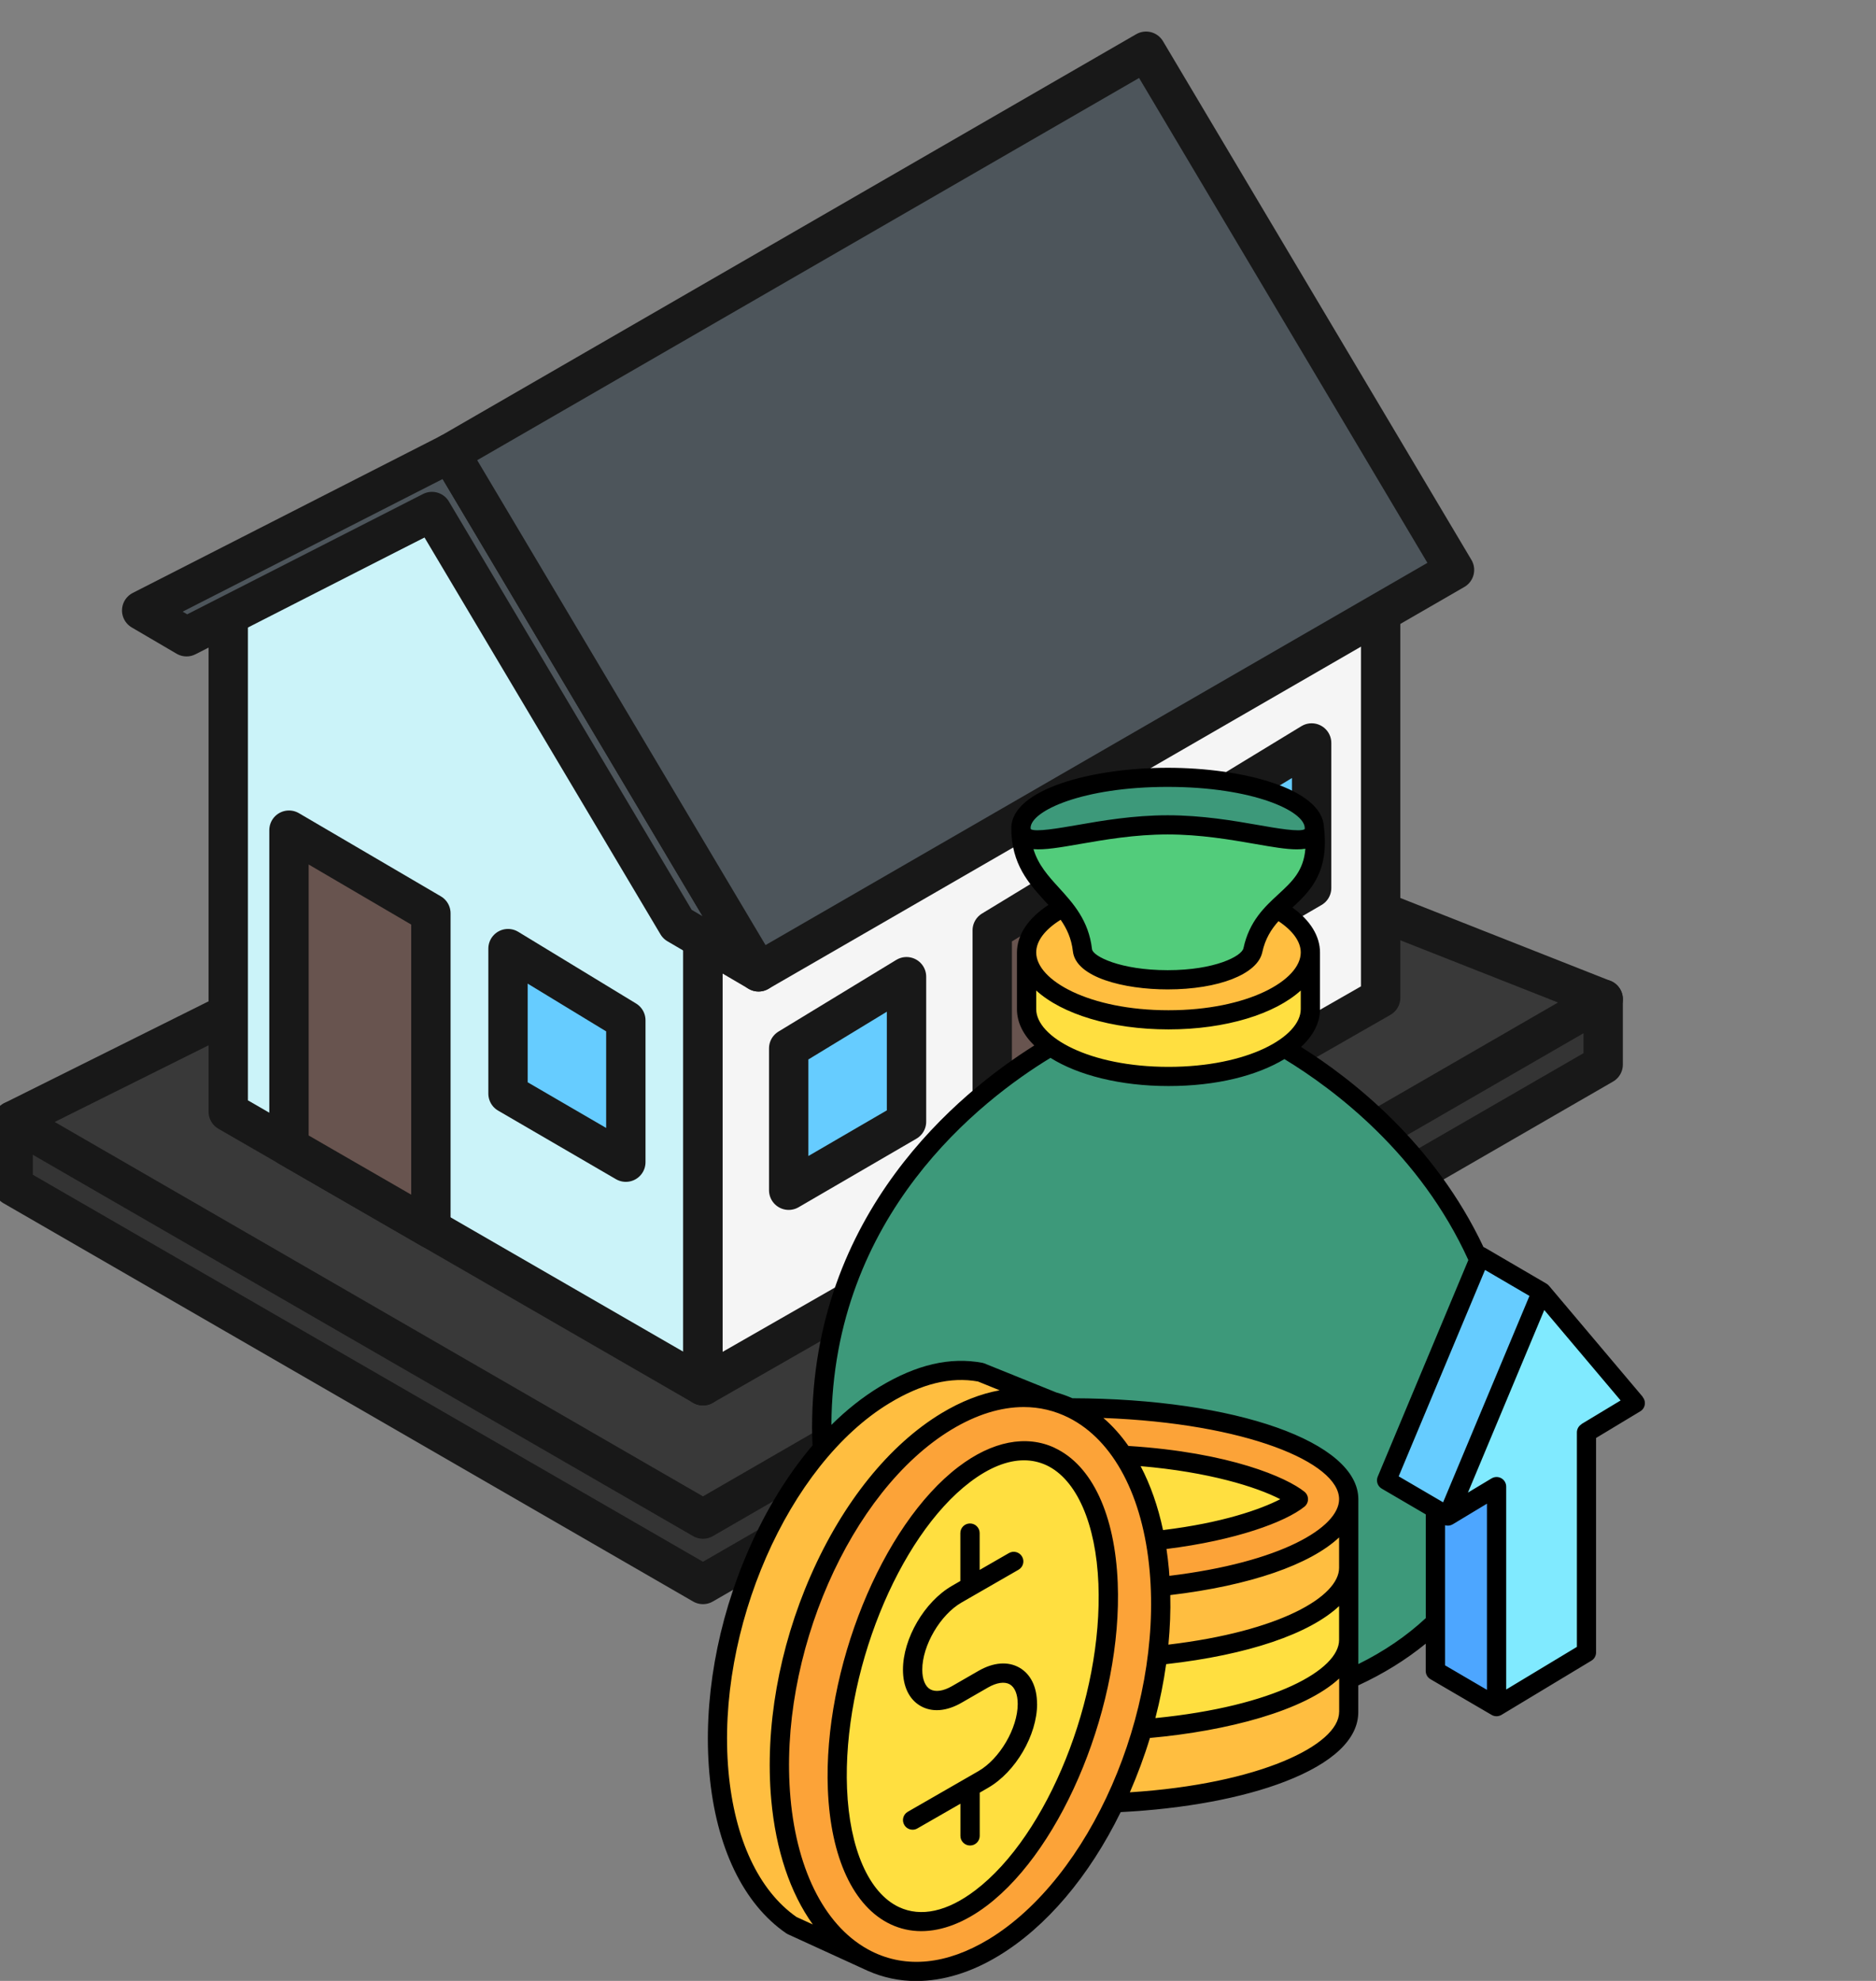<svg width="143" height="151" viewBox="0 0 143 151" fill="none" xmlns="http://www.w3.org/2000/svg">
<rect x="0" y="0" width="143" height="151" fill="#808080" stroke="none"/>
<g clip-path="url(#clip0_1587_80)">
<path d="M122.204 76.162V81.148L53.584 120.782L1 90.413V85.432L122.204 76.167V76.162Z" fill="#343434" stroke="#181818" stroke-width="3" stroke-linejoin="round"/>
<path d="M122.204 76.162L53.584 115.797L1 85.427L17.393 77.261L105.236 69.471L122.199 76.162H122.204Z" fill="#393939" stroke="#181818" stroke-width="3" stroke-linejoin="round"/>
<path d="M53.584 67.675V105.636L17.398 84.744V46.783L32.927 38.993L53.589 67.68L53.584 67.675Z" fill="#CBF3F9" stroke="#181818" stroke-width="3" stroke-linejoin="round"/>
<path d="M105.241 38.323V76.058L53.584 105.636V67.901L105.241 38.323Z" fill="#F5F5F5" stroke="#181818" stroke-width="3" stroke-linejoin="round"/>
<path d="M57.822 74.081L51.635 70.457L32.927 38.993L14.219 48.538L10.8 46.534L34.311 34.541L57.822 74.081Z" fill="#4D555B" stroke="#181818" stroke-width="3" stroke-linejoin="round"/>
<path d="M110.871 43.444L57.821 74.081L34.31 34.541L87.36 3.905L110.871 43.444Z" fill="#4D555B" stroke="#181818" stroke-width="3" stroke-linejoin="round"/>
<path d="M32.845 69.62V93.665L22.028 87.422V63.282L32.845 69.62Z" fill="#68544F" stroke="#181818" stroke-width="3" stroke-linejoin="round"/>
<path d="M69.1 74.452V85.504L60.119 90.729V79.917L69.1 74.452Z" fill="#66CCFF" stroke="#181818" stroke-width="3" stroke-linejoin="round"/>
<path d="M47.705 77.777V88.59L38.724 83.364V72.312L47.705 77.777Z" fill="#66CCFF" stroke="#181818" stroke-width="3" stroke-linejoin="round"/>
<path d="M84.615 65.454V87.743L75.634 92.969V70.919L84.615 65.454Z" fill="#68544F" stroke="#181818" stroke-width="3" stroke-linejoin="round"/>
<path d="M99.981 56.636V67.689L91.001 72.914V62.102L99.981 56.636Z" fill="#66CCFF" stroke="#181818" stroke-width="3" stroke-linejoin="round"/>
<path d="M115.375 108.823C115.375 123.334 103.567 130.642 89.006 130.642C74.444 130.642 62.637 123.34 62.637 108.823C62.637 87.381 82.293 78.601 82.293 78.601H95.498C95.498 78.601 115.375 87.381 115.375 108.823Z" fill="#3D997A"/>
<path d="M114.076 113.323V130.087L109.413 127.363V115.021L114.076 113.328V113.323Z" fill="#4DA6FF"/>
<path d="M117.503 98.477L110.354 115.571L105.691 112.847L112.84 95.753L117.503 98.477Z" fill="#66CCFF"/>
<path d="M124.653 106.943L120.931 109.19V125.954L114.076 130.087V113.323L110.354 115.571L117.503 98.477L124.653 106.943Z" fill="#80EAFF"/>
<path d="M102.805 125.267V130.501C102.805 134.351 93.653 137.468 82.366 137.468C71.079 137.468 61.927 134.346 61.927 130.501V125.267H102.805Z" fill="#FFBE40"/>
<path d="M102.805 119.777V125.011C102.805 128.861 93.653 131.978 82.366 131.978C71.079 131.978 61.927 128.856 61.927 125.011V119.777H102.805Z" fill="#FFDF40"/>
<path d="M102.805 114.282V119.515C102.805 123.366 93.653 126.483 82.366 126.483C71.079 126.483 61.927 123.361 61.927 119.515V114.282H102.805Z" fill="#FFBE40"/>
<path d="M102.805 114.282C102.805 118.132 93.653 121.249 82.366 121.249C71.079 121.249 61.927 118.127 61.927 114.282C61.927 110.437 71.079 107.314 82.366 107.314C93.653 107.314 102.805 110.437 102.805 114.282Z" fill="#FCA338"/>
<path d="M98.968 114.282C97.391 115.55 91.718 117.724 82.366 117.724C73.014 117.724 67.342 115.55 65.765 114.282C67.342 113.014 73.014 110.84 82.366 110.84C91.718 110.84 97.391 113.014 98.968 114.282Z" fill="#FFDF40"/>
<path d="M99.882 72.603V76.92C99.882 79.759 95.041 82.059 89.064 82.059C83.086 82.059 78.245 79.759 78.245 76.92V72.603H99.877H99.882Z" fill="#FFDF40"/>
<path d="M99.882 72.603C99.882 75.442 95.041 77.742 89.064 77.742C83.086 77.742 78.245 75.442 78.245 72.603C78.245 69.763 83.086 67.464 89.064 67.464C95.041 67.464 99.882 69.763 99.882 72.603Z" fill="#FFBE40"/>
<path d="M95.498 72.435C95.235 73.651 92.591 74.688 89.005 74.688C85.42 74.688 82.65 73.672 82.513 72.435C82.04 68.276 77.824 67.768 77.824 63.121L89.068 61.937L100.187 63.121C100.86 68.637 96.423 68.134 95.498 72.435Z" fill="#52CC7B"/>
<path d="M100.187 63.121C100.187 65.263 95.182 62.875 89.005 62.875C82.828 62.875 77.824 65.263 77.824 63.121C77.824 60.978 82.828 59.244 89.005 59.244C95.182 59.244 100.187 60.978 100.187 63.121Z" fill="#3D997A"/>
<path d="M80.268 106.827L66.448 149.554L60.35 146.762C57.385 144.724 55.303 140.669 54.804 135.101C53.81 124.026 59.467 111.149 67.431 106.335C70.065 104.742 72.478 104.177 74.759 104.606L80.274 106.833L80.268 106.827Z" fill="#FFBE40"/>
<path d="M75.742 148.454C67.778 153.268 60.518 148.192 59.524 137.123C58.531 126.048 64.187 113.171 72.152 108.357C80.116 103.543 87.376 108.619 88.369 119.688C89.363 130.763 83.706 143.64 75.742 148.454Z" fill="#FCA338"/>
<path d="M74.79 144.677C69.092 149.004 64.187 145.285 63.835 136.368C63.483 127.452 67.814 116.718 73.508 112.391C79.206 108.064 84.111 111.783 84.463 120.699C84.816 129.616 80.484 140.35 74.79 144.677Z" fill="#FFDF40"/>
<path d="M125.216 106.476L118.066 98.005C118.013 97.942 117.945 97.89 117.877 97.848L113.214 95.124C113.172 95.098 113.13 95.082 113.082 95.067C109.376 87.203 103.136 82.294 99.172 79.806C100.092 78.957 100.618 77.978 100.618 76.925V72.608C100.618 71.356 99.877 70.156 98.515 69.182C99.856 67.941 101.338 66.505 100.918 63.048C100.797 60.114 94.725 58.527 89.005 58.527C83.286 58.527 77.088 60.14 77.088 63.137C77.088 65.882 78.45 67.375 79.648 68.69C79.737 68.789 79.827 68.883 79.916 68.983C78.365 69.999 77.519 71.267 77.519 72.613V76.93C77.519 77.936 77.997 78.874 78.838 79.696C73.119 83.29 61.901 92.426 61.901 108.834C61.901 109.284 61.916 109.735 61.937 110.18C60.066 112.38 58.41 115.063 57.085 118.091C54.651 123.633 53.584 129.705 54.073 135.179C54.578 140.79 56.654 145.122 59.934 147.375C59.971 147.401 60.008 147.422 60.045 147.438L66.143 150.23C67.31 150.748 68.551 151.01 69.839 151.01C71.873 151.01 74.013 150.366 76.121 149.088C79.758 146.888 83.023 143.032 85.425 138.134C90.251 137.888 94.694 137.065 97.958 135.803C101.606 134.393 103.536 132.565 103.536 130.511V128.474C105.444 127.593 107.163 126.53 108.677 125.294V127.373C108.677 127.635 108.814 127.871 109.04 128.002L113.703 130.726C113.703 130.726 113.708 130.726 113.713 130.731C113.824 130.794 113.95 130.826 114.076 130.826C114.207 130.826 114.339 130.789 114.454 130.721L121.31 126.588C121.53 126.457 121.662 126.216 121.662 125.964V109.614L125.032 107.582C125.216 107.472 125.342 107.288 125.373 107.074C125.41 106.864 125.347 106.649 125.21 106.482L125.216 106.476ZM78.555 63.126C78.555 61.811 82.529 59.983 89.005 59.983C95.482 59.983 99.456 61.816 99.456 63.126C99.456 63.168 99.456 63.194 99.451 63.205C99.099 63.446 97.275 63.131 95.945 62.896C94.026 62.56 91.634 62.147 89.011 62.147C86.388 62.147 83.996 62.56 82.077 62.896C80.742 63.126 78.917 63.446 78.57 63.205C78.57 63.194 78.565 63.168 78.565 63.126H78.555ZM78.775 64.729C79.643 64.803 80.82 64.598 82.324 64.336C84.19 64.011 86.508 63.608 89.005 63.608C91.503 63.608 93.821 64.011 95.687 64.336C96.98 64.562 98.032 64.745 98.857 64.745C99.094 64.745 99.309 64.729 99.504 64.698C99.367 66.395 98.494 67.202 97.443 68.171C96.402 69.13 95.225 70.219 94.783 72.283C94.651 72.886 92.612 73.955 89.005 73.955C85.399 73.955 83.302 72.896 83.239 72.352C82.992 70.162 81.793 68.852 80.736 67.689C79.895 66.767 79.138 65.929 78.775 64.724V64.729ZM80.847 70.109C81.315 70.78 81.672 71.54 81.782 72.519C82.008 74.51 85.683 75.421 89.005 75.421C92.89 75.421 95.855 74.258 96.218 72.593C96.444 71.555 96.901 70.838 97.454 70.219C98.552 70.948 99.151 71.786 99.151 72.603C99.151 74.73 95.098 77.009 89.069 77.009C83.039 77.009 78.986 74.73 78.986 72.603C78.986 71.733 79.643 70.864 80.847 70.115V70.109ZM78.986 75.505C80.947 77.292 84.684 78.47 89.069 78.47C93.453 78.47 97.191 77.286 99.151 75.505V76.92C99.151 79.047 95.098 81.325 89.069 81.325C83.039 81.325 78.986 79.047 78.986 76.92V75.505ZM60.712 146.128C57.832 144.111 55.992 140.177 55.529 135.038C54.562 124.23 60.071 111.636 67.804 106.958C70.254 105.476 72.457 104.936 74.544 105.308L76.2 105.979C74.738 106.246 73.245 106.833 71.763 107.728C67.783 110.133 64.245 114.528 61.801 120.097C59.367 125.639 58.3 131.711 58.788 137.186C59.135 141.041 60.239 144.305 61.958 146.699L60.712 146.128ZM75.358 147.831C72.162 149.758 69.071 150.073 66.416 148.732C63.01 147.013 60.765 142.759 60.255 137.055C59.288 126.247 64.797 113.653 72.53 108.975C74.423 107.833 76.284 107.257 78.034 107.257C79.238 107.257 80.389 107.529 81.472 108.074C84.879 109.792 87.124 114.046 87.633 119.751C88.601 130.559 83.091 143.152 75.358 147.831ZM86.945 111.762C92.123 112.202 95.771 113.339 97.59 114.282C96.097 115.052 93.164 116.089 88.653 116.634C88.269 114.822 87.691 113.182 86.945 111.762ZM102.074 130.506C102.074 133.016 96.008 135.991 86.125 136.625C86.713 135.268 87.229 133.885 87.654 132.481C93.569 131.947 99.43 130.407 102.08 127.95V130.511L102.074 130.506ZM102.074 125.011C102.074 127.274 97.175 130.066 88.07 130.967C88.422 129.6 88.701 128.227 88.89 126.855C95.146 126.153 99.835 124.534 102.074 122.428V125.006V125.011ZM102.074 119.515C102.074 121.689 97.611 124.351 89.063 125.367C89.184 124.094 89.237 122.832 89.205 121.59C95.298 120.867 99.866 119.264 102.074 117.195V119.521V119.515ZM89.137 120.123C89.126 119.955 89.116 119.788 89.1 119.62C89.053 119.091 88.99 118.578 88.916 118.075C94.215 117.42 97.995 116.011 99.43 114.853C99.604 114.712 99.704 114.507 99.704 114.282C99.704 114.057 99.604 113.852 99.43 113.711C98.095 112.637 93.779 110.714 86.014 110.222C85.447 109.41 84.805 108.692 84.106 108.09C94.956 108.493 102.074 111.479 102.074 114.282C102.074 116.44 97.632 119.096 89.137 120.123ZM108.682 123.345C107.216 124.712 105.491 125.886 103.541 126.85V114.287C103.541 109.918 94.184 106.618 81.746 106.586C81.346 106.408 80.936 106.262 80.521 106.146L75.032 103.93C74.985 103.915 74.943 103.899 74.896 103.888C72.42 103.422 69.854 104.019 67.052 105.711C65.775 106.487 64.54 107.461 63.373 108.619C63.467 92.609 74.775 83.861 80.074 80.639C82.177 81.959 85.394 82.787 89.069 82.787C92.743 82.787 95.803 81.996 97.906 80.733C101.733 83.059 108.246 87.968 111.926 96.051L105.018 112.564C104.876 112.899 105.008 113.292 105.323 113.475L108.682 115.44V123.34V123.345ZM106.616 112.538L113.198 96.806L116.584 98.786L110.002 114.518L106.616 112.538ZM113.345 128.814L110.149 126.944V116.267C110.344 116.325 110.554 116.304 110.738 116.194L113.345 114.623V128.814ZM120.553 108.567C120.332 108.698 120.2 108.939 120.2 109.19V125.54L114.812 128.788V113.323C114.812 113.061 114.67 112.815 114.439 112.684C114.328 112.621 114.202 112.59 114.076 112.59C113.945 112.59 113.813 112.627 113.697 112.695L111.894 113.779L117.714 99.86L123.533 106.754L120.547 108.556L120.553 108.567ZM80.4 110.369C78.229 109.352 75.626 109.861 73.066 111.809C67.21 116.257 62.742 127.284 63.104 136.394C63.309 141.607 65.06 145.363 67.904 146.694C68.635 147.034 69.413 147.207 70.222 147.207C71.82 147.207 73.54 146.547 75.237 145.258C81.094 140.811 85.562 129.783 85.2 120.673C84.995 115.461 83.244 111.705 80.4 110.374V110.369ZM74.344 144.095C72.21 145.719 70.196 146.159 68.524 145.374C66.227 144.294 64.75 140.921 64.566 136.337C64.219 127.646 68.43 117.163 73.95 112.972C75.4 111.872 76.788 111.317 78.055 111.317C78.655 111.317 79.228 111.443 79.769 111.694C82.066 112.773 83.543 116.147 83.728 120.731C84.075 129.422 79.864 139.904 74.344 144.095ZM79.054 129.888C79.054 132.266 77.414 135.074 75.322 136.279L74.68 136.651V139.946C74.68 140.35 74.349 140.68 73.944 140.68C73.54 140.68 73.208 140.355 73.208 139.946V137.495L69.933 139.375C69.818 139.443 69.691 139.475 69.565 139.475C69.313 139.475 69.066 139.344 68.929 139.108C68.724 138.757 68.845 138.312 69.197 138.108L74.58 135.011C76.205 134.079 77.577 131.732 77.577 129.888C77.577 129.16 77.356 128.615 76.972 128.395C76.578 128.17 75.974 128.254 75.311 128.636L73.292 129.799C72.146 130.459 71.037 130.543 70.165 130.04C69.302 129.542 68.829 128.563 68.829 127.279C68.829 124.901 70.469 122.093 72.562 120.888L73.203 120.516V116.865C73.203 116.461 73.529 116.131 73.939 116.131C74.349 116.131 74.675 116.461 74.675 116.865V119.673L76.904 118.389C77.256 118.185 77.703 118.305 77.908 118.656C78.113 119.007 77.992 119.453 77.64 119.657L73.298 122.156C71.673 123.088 70.301 125.435 70.301 127.279C70.301 128.007 70.522 128.552 70.906 128.772C71.3 128.997 71.905 128.914 72.567 128.531L74.586 127.368C75.732 126.708 76.841 126.624 77.714 127.127C78.576 127.625 79.049 128.605 79.049 129.888H79.054Z" fill="black"/>
</g>
<defs>
<clipPath id="clip0_1587_80">
<rect width="143" height="151" fill="white"/>
</clipPath>
</defs>
</svg>
